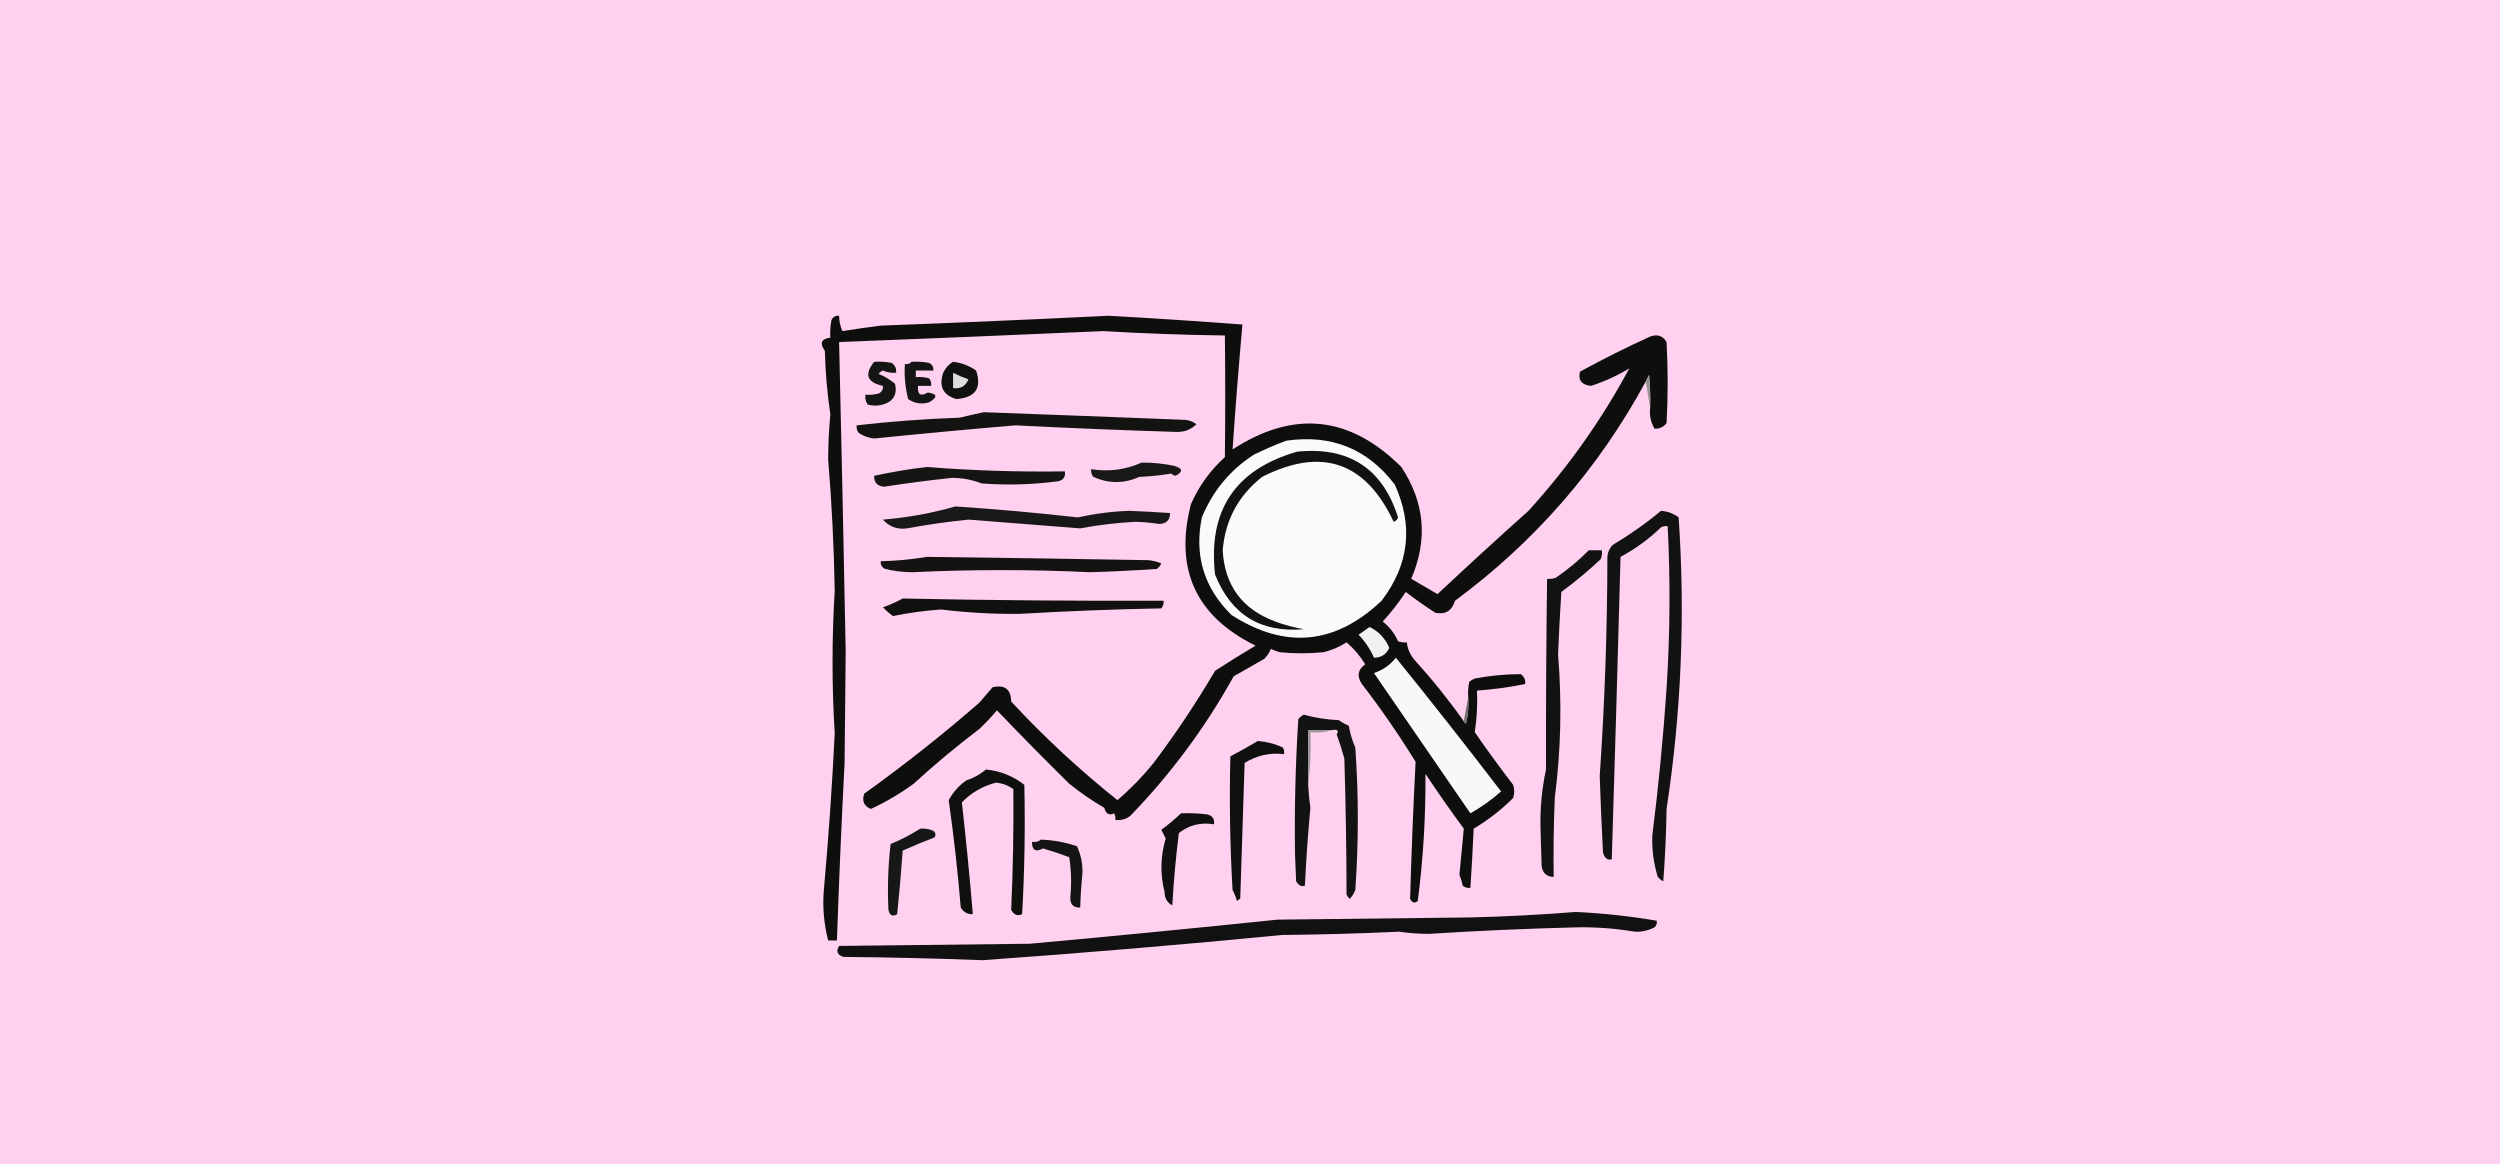 <svg width="597" height="278" viewBox="0 0 597 278" fill="none" xmlns="http://www.w3.org/2000/svg">
<rect x="0" y="0" width="597" height="278" fill="#333333" stroke="none"/>
<g clip-path="url(#clip0_6694_348)">
<path d="M0 0H597V278H0V0Z" fill="#FFD0EF"/>
<path fill-rule="evenodd" clip-rule="evenodd" d="M394.051 97.386C394.138 94.763 394.05 92.146 393.789 89.535C393.52 90.073 393.259 90.596 393.004 91.105C381.724 111.902 366.544 129.35 347.465 143.449C346.723 145.86 345.153 146.82 342.754 146.328C340.336 144.765 337.981 143.107 335.687 141.355C334.07 143.849 332.238 146.204 330.191 148.422C331.813 149.693 333.034 151.263 333.855 153.133C334.532 153.389 335.23 153.476 335.949 153.394C336.128 154.973 336.738 156.368 337.781 157.582C342.017 162.25 345.943 167.136 349.558 172.238C349.59 172.522 349.764 172.697 350.082 172.761C350.601 170.697 350.775 168.603 350.605 166.48C350.52 165.246 350.607 164.025 350.867 162.816C351.26 162.489 351.696 162.227 352.176 162.031C355.823 161.335 359.488 160.986 363.168 160.984C363.972 161.565 364.321 162.35 364.215 163.34C360.462 164.115 356.623 164.638 352.699 164.91C352.852 168.256 352.678 171.572 352.176 174.855C355.128 179.116 358.181 183.304 361.336 187.418C361.685 188.465 361.685 189.511 361.336 190.558C358.495 193.401 355.354 195.844 351.914 197.886C351.704 202.604 351.442 207.315 351.129 212.019C350.437 212.108 349.826 211.934 349.297 211.496C349.116 210.597 348.854 209.724 348.512 208.879C348.861 205.215 349.209 201.551 349.558 197.886C346.403 193.597 343.35 189.235 340.398 184.801C340.475 194.969 339.864 205.089 338.566 215.16C337.83 215.771 337.22 215.597 336.734 214.636C337.045 203.726 337.481 192.822 338.043 181.922C334.094 175.508 329.819 169.315 325.219 163.34C323.972 161.463 324.234 159.892 326.004 158.629C324.815 156.653 323.332 154.909 321.555 153.394C319.86 154.483 318.028 155.268 316.058 155.75C312.569 156.099 309.079 156.099 305.59 155.75C304.872 155.539 304.174 155.278 303.496 154.965C303.115 155.851 302.591 156.636 301.926 157.32C299.483 158.716 297.04 160.112 294.598 161.508C287.865 173.659 279.664 184.739 269.996 194.746C268.944 195.621 267.723 195.97 266.332 195.793C266.41 195.242 266.323 194.719 266.07 194.222C264.87 194.799 264.085 194.363 263.715 192.914C260.779 191.199 257.987 189.28 255.34 187.156C249.487 181.391 243.729 175.546 238.066 169.621C236.766 171.183 235.371 172.666 233.879 174.07C228.451 178.183 223.217 182.545 218.176 187.156C214.981 189.496 211.578 191.503 207.969 193.176C206.291 192.496 205.768 191.274 206.398 189.511C215.892 182.712 225.052 175.471 233.879 167.789C234.926 166.568 235.973 165.346 237.019 164.125C239.931 163.44 241.414 164.574 241.469 167.527C249.38 176.052 257.842 183.903 266.855 191.082C270.005 188.368 272.884 185.403 275.492 182.183C280.804 175.129 285.689 167.801 290.148 160.199C293.332 158.127 296.56 156.12 299.832 154.179C285.56 147.18 280.413 135.926 284.39 120.418C286.284 116.082 288.988 112.331 292.504 109.164C292.61 99.584 292.61 89.9 292.504 80.113C282.813 79.985 273.129 79.636 263.453 79.066C242.431 79.992 221.406 80.864 200.379 81.683C200.952 106.284 201.475 130.886 201.949 155.488C201.862 164.386 201.775 173.285 201.687 182.183C200.955 196.32 200.344 210.453 199.855 224.582C199.158 224.582 198.459 224.582 197.762 224.582C196.763 220.663 196.414 216.737 196.715 212.804C197.848 200.167 198.72 187.604 199.332 175.117C198.638 163.822 198.638 152.481 199.332 141.094C199.155 130.588 198.632 120.119 197.762 109.687C197.78 106.096 197.955 102.519 198.285 98.957C197.54 93.928 197.104 88.868 196.976 83.777C195.685 81.948 196.121 80.901 198.285 80.636C198.199 79.23 198.287 77.834 198.547 76.449C198.918 75.678 199.529 75.329 200.379 75.402C200.391 76.672 200.653 77.894 201.164 79.066C204.184 78.58 207.237 78.144 210.324 77.758C228.474 77.079 246.62 76.294 264.762 75.402C275.437 75.998 286.08 76.695 296.691 77.496C295.799 87.446 295.014 97.391 294.336 107.332C308.888 97.849 322.323 99.245 334.64 111.519C340.237 119.968 341.022 128.866 336.996 138.215C339.054 139.421 341.148 140.642 343.277 141.879C350.426 135.167 357.667 128.537 365 121.988C374.475 111.556 382.501 100.215 389.078 87.965C386.189 89.72 383.135 91.116 379.918 92.152C377.672 91.902 376.799 90.768 377.301 88.75C382.755 85.764 388.339 82.973 394.051 80.375C395.796 79.74 397.104 80.176 397.976 81.683C398.326 88.139 398.326 94.595 397.976 101.051C397.197 102.009 396.238 102.446 395.098 102.359C394.194 100.839 393.845 99.182 394.051 97.386Z" fill="#0E0E0D"/>
<path fill-rule="evenodd" clip-rule="evenodd" d="M217.652 86.395C219.059 86.309 220.455 86.396 221.84 86.656C222.611 87.028 222.96 87.638 222.887 88.489C221.491 88.489 220.095 88.489 218.699 88.489C218.699 89.012 218.699 89.535 218.699 90.059C219.76 89.974 220.807 90.061 221.84 90.32C222.278 90.85 222.452 91.46 222.363 92.153C221.316 92.153 220.27 92.153 219.223 92.153C219.032 94.234 219.817 94.757 221.578 93.723C223.87 94.088 223.957 94.873 221.84 96.078C220.012 96.604 218.354 96.342 216.867 95.293C216.166 92.552 215.905 89.76 216.082 86.918C216.758 87.042 217.281 86.868 217.652 86.395Z" fill="#161515"/>
<path fill-rule="evenodd" clip-rule="evenodd" d="M227.597 86.394C229.621 86.632 231.453 87.33 233.094 88.488C234.496 92.685 232.926 94.953 228.383 95.293C225.195 94.356 224.148 92.262 225.242 89.012C225.779 87.867 226.564 86.994 227.597 86.394Z" fill="#111110"/>
<path fill-rule="evenodd" clip-rule="evenodd" d="M208.754 86.395C210.16 86.309 211.556 86.396 212.942 86.656C213.746 87.237 214.095 88.023 213.988 89.012C212.894 89.107 211.847 88.932 210.848 88.489C210.425 88.65 210.076 88.911 209.801 89.274C211.218 89.864 212.526 90.649 213.727 91.629C214.324 94.186 213.364 95.843 210.848 96.602C209.627 96.951 208.405 96.951 207.184 96.602C206.723 95.892 206.548 95.107 206.66 94.246C207.721 94.331 208.768 94.244 209.801 93.984C210.572 93.613 210.921 93.003 210.848 92.153C207.031 91.327 206.333 89.408 208.754 86.395Z" fill="#151514"/>
<path fill-rule="evenodd" clip-rule="evenodd" d="M227.598 89.012C228.755 89.611 229.977 90.135 231.262 90.582C230.599 92.223 229.377 92.921 227.598 92.676C227.598 91.455 227.598 90.233 227.598 89.012Z" fill="#DDDEDE"/>
<path fill-rule="evenodd" clip-rule="evenodd" d="M394.051 97.387C393.702 95.293 393.353 93.199 393.004 91.106C393.259 90.596 393.521 90.073 393.789 89.535C394.05 92.147 394.138 94.764 394.051 97.387Z" fill="#969495"/>
<path fill-rule="evenodd" clip-rule="evenodd" d="M234.926 98.434C250.977 99.021 267.029 99.632 283.082 100.266C284.068 100.379 284.941 100.728 285.699 101.312C284.41 102.587 282.84 103.197 280.988 103.145C268.162 102.747 255.337 102.224 242.516 101.574C231.259 102.519 220.005 103.565 208.754 104.715C207.431 104.577 206.21 104.141 205.09 103.406C204.652 102.877 204.478 102.266 204.566 101.574C212.734 100.638 220.934 100.027 229.168 99.742C231.147 99.262 233.066 98.826 234.926 98.434Z" fill="#131312"/>
<path fill-rule="evenodd" clip-rule="evenodd" d="M307.16 105.238C317.939 103.679 326.576 107.168 333.07 115.707C337.557 125.559 336.51 134.806 329.93 143.449C318.843 153.966 306.891 155.1 294.074 146.851C287.505 140.4 285.149 132.636 287.008 123.558C289.568 117.298 293.668 112.325 299.309 108.641C301.914 107.341 304.531 106.207 307.16 105.238Z" fill="#FAFAFA"/>
<path fill-rule="evenodd" clip-rule="evenodd" d="M272.613 110.472C275.258 110.446 277.875 110.708 280.465 111.258C282.465 111.856 282.552 112.642 280.727 113.613C280.323 113.537 279.973 113.363 279.68 113.09C277.194 113.511 274.664 113.773 272.09 113.875C268.389 115.522 264.725 115.522 261.098 113.875C260.66 113.346 260.485 112.735 260.574 112.043C264.791 112.705 268.804 112.182 272.613 110.472Z" fill="#181817"/>
<path fill-rule="evenodd" clip-rule="evenodd" d="M221.317 111.52C232.227 112.377 243.219 112.727 254.293 112.566C254.483 113.828 253.96 114.614 252.723 114.922C246.642 115.735 240.535 115.91 234.402 115.445C232.048 114.515 229.606 114.079 227.074 114.137C221.736 114.714 216.414 115.412 211.11 116.23C209.476 116.078 208.691 115.205 208.754 113.613C212.976 112.697 217.164 111.999 221.317 111.52Z" fill="#151514"/>
<path fill-rule="evenodd" clip-rule="evenodd" d="M309.777 107.855C322.131 106.619 330.157 111.853 333.855 123.559C333.681 124.082 333.332 124.431 332.808 124.605C326.065 110.267 315.596 106.69 301.402 113.875C295.71 118.368 292.57 124.213 291.98 131.41C292.443 139.814 296.631 145.485 304.543 148.422C306.754 149.248 309.023 149.859 311.348 150.254C301.031 151.158 293.964 146.797 290.148 137.168C288.444 121.862 294.987 112.092 309.777 107.855Z" fill="#131211"/>
<path fill-rule="evenodd" clip-rule="evenodd" d="M228.121 120.941C237.853 121.582 247.624 122.454 257.434 123.559C261.477 122.649 265.577 122.125 269.734 121.988C272.967 122.121 276.195 122.296 279.418 122.512C279.411 124.184 278.539 125.057 276.801 125.129C274.898 124.82 272.979 124.645 271.043 124.605C266.638 124.846 262.276 125.369 257.957 126.176C249.056 125.464 240.158 124.767 231.262 124.082C226.35 124.576 221.465 125.273 216.605 126.176C214.28 126.492 212.36 125.794 210.848 124.082C216.788 123.595 222.546 122.548 228.121 120.941Z" fill="#191818"/>
<path fill-rule="evenodd" clip-rule="evenodd" d="M396.668 121.988C398.225 122.1 399.621 122.623 400.855 123.559C402.46 146.86 401.501 170.066 397.977 193.176C397.889 198.941 397.627 204.699 397.191 210.449C396.679 210.2 396.243 209.851 395.883 209.402C394.879 206.169 394.442 202.854 394.574 199.457C396.051 187.804 397.185 176.113 397.977 164.387C398.811 151.404 398.899 138.492 398.238 125.652C397.688 125.574 397.164 125.661 396.668 125.914C393.765 128.718 390.537 131.073 386.984 132.98C386.336 157.061 385.638 181.139 384.891 205.215C383.874 205.455 383.176 204.932 382.797 203.645C382.477 197.54 382.215 191.433 382.012 185.324C383.209 167.898 383.82 150.45 383.844 132.98C383.929 131.841 384.365 130.882 385.152 130.102C389.23 127.672 393.069 124.968 396.668 121.988Z" fill="#121212"/>
<path fill-rule="evenodd" clip-rule="evenodd" d="M379.394 131.41C380.441 131.41 381.488 131.41 382.535 131.41C382.617 132.129 382.53 132.827 382.273 133.504C379.299 136.303 376.158 138.92 372.852 141.355C372.529 146.325 372.267 151.298 372.066 156.273C373.012 167.742 372.75 179.17 371.281 190.559C371.019 196.837 370.932 203.118 371.019 209.402C369.329 209.37 368.369 208.498 368.141 206.785C368.053 203.906 367.966 201.027 367.879 198.148C367.735 193.286 368.171 188.487 369.187 183.754C369.152 168.569 369.239 153.389 369.449 138.215C370.168 138.297 370.866 138.21 371.543 137.953C374.39 136.012 377.008 133.831 379.394 131.41Z" fill="#131212"/>
<path fill-rule="evenodd" clip-rule="evenodd" d="M221.316 132.98C238.951 133.194 256.574 133.456 274.183 133.766C275.271 133.866 276.317 134.128 277.324 134.551C277.074 135.063 276.726 135.499 276.277 135.859C270.961 136.224 265.639 136.485 260.312 136.645C246.178 135.976 232.046 135.976 217.914 136.645C215.697 136.648 213.516 136.386 211.371 135.859C210.6 135.488 210.251 134.877 210.324 134.027C214.088 133.933 217.752 133.583 221.316 132.98Z" fill="#141312"/>
<path fill-rule="evenodd" clip-rule="evenodd" d="M215.559 142.926C236.328 143.354 257.091 143.529 277.848 143.449C277.937 144.141 277.762 144.752 277.324 145.281C266.055 145.489 254.801 145.925 243.562 146.59C237.256 146.659 230.974 146.31 224.719 145.543C220.823 145.827 216.984 146.351 213.203 147.113C212.347 146.472 211.562 145.774 210.848 145.02C212.524 144.441 214.095 143.743 215.559 142.926Z" fill="#10100F"/>
<path fill-rule="evenodd" clip-rule="evenodd" d="M327.051 149.73C329.207 150.754 330.777 152.412 331.762 154.703C331.069 156.273 329.848 157.058 328.098 157.059C327.221 155.039 326 153.207 324.434 151.562C325.341 150.94 326.213 150.329 327.051 149.73Z" fill="#F2F1F1"/>
<path fill-rule="evenodd" clip-rule="evenodd" d="M333.332 157.059C341.817 167.549 350.192 178.192 358.457 188.988C356.218 190.984 353.776 192.728 351.129 194.223C343.458 183.076 335.781 171.909 328.098 160.723C330.239 160.007 331.984 158.785 333.332 157.059Z" fill="#F9F8F8"/>
<path fill-rule="evenodd" clip-rule="evenodd" d="M350.605 166.48C350.775 168.603 350.601 170.697 350.082 172.762C349.764 172.697 349.59 172.523 349.559 172.238C349.908 170.319 350.256 168.4 350.605 166.48Z" fill="#706D6C"/>
<path fill-rule="evenodd" clip-rule="evenodd" d="M318.153 174.332C316.233 174.332 314.314 174.332 312.395 174.332C312.395 178.694 312.395 183.056 312.395 187.418C312.483 189.255 312.657 191.087 312.918 192.914C312.346 199.098 311.91 205.292 311.61 211.496C310.79 211.79 310.092 211.441 309.516 210.449C309.428 208.355 309.342 206.262 309.254 204.168C309.085 193.349 309.346 182.531 310.039 171.715C310.4 171.266 310.836 170.918 311.348 170.668C314.083 171.413 316.874 171.849 319.723 171.977C320.451 172.51 321.236 172.946 322.078 173.285C322.391 175.095 322.914 176.84 323.649 178.52C324.45 189.855 324.45 201.196 323.649 212.543C323.343 213.329 322.907 214.027 322.34 214.637C321.978 214.362 321.716 214.013 321.555 213.59C321.537 202.847 321.362 192.029 321.031 181.137C320.501 179.19 319.89 177.271 319.199 175.379C319.78 174.482 319.431 174.133 318.153 174.332Z" fill="#141313"/>
<path fill-rule="evenodd" clip-rule="evenodd" d="M300.356 176.949C302.474 177.111 304.48 177.635 306.375 178.52C306.628 179.016 306.715 179.539 306.637 180.09C303.247 179.695 300.106 180.393 297.215 182.184C296.866 193.001 296.517 203.819 296.168 214.637C295.861 214.746 295.6 214.921 295.383 215.16C295.136 214.246 294.787 213.374 294.336 212.543C293.723 201.905 293.548 191.262 293.813 180.613C296.052 179.451 298.233 178.23 300.356 176.949Z" fill="#0F0F0E"/>
<path fill-rule="evenodd" clip-rule="evenodd" d="M318.152 174.332C316.517 174.844 314.772 175.019 312.918 174.855C313.089 179.139 312.914 183.327 312.395 187.418C312.395 183.056 312.395 178.694 312.395 174.332C314.314 174.332 316.233 174.332 318.152 174.332Z" fill="#949594"/>
<path fill-rule="evenodd" clip-rule="evenodd" d="M235.449 183.754C238.877 184.101 241.93 185.323 244.609 187.418C244.838 197.717 244.664 208.011 244.086 218.301C242.991 218.824 242.119 218.475 241.469 217.254C241.904 207.667 242.079 198.071 241.992 188.465C240.788 187.558 239.392 187.034 237.805 186.895C234.635 187.735 231.931 189.305 229.691 191.605C230.7 200.518 231.572 209.416 232.309 218.301C231.051 218.357 230.091 217.833 229.43 216.73C228.719 208.157 227.76 199.607 226.551 191.082C227.572 189.188 228.968 187.617 230.738 186.371C232.522 185.785 234.092 184.913 235.449 183.754Z" fill="#0F0F0E"/>
<path fill-rule="evenodd" clip-rule="evenodd" d="M282.035 194.223C284.136 194.136 286.23 194.223 288.316 194.485C289.553 194.793 290.077 195.578 289.887 196.84C286.734 196.326 283.942 197.023 281.512 198.934C280.792 204.669 280.269 210.426 279.941 216.207C278.722 215.542 278.112 214.495 278.109 213.067C277.015 208.756 277.102 204.481 278.371 200.242C278.022 199.545 277.673 198.846 277.324 198.149C278.951 196.964 280.521 195.655 282.035 194.223Z" fill="#101010"/>
<path fill-rule="evenodd" clip-rule="evenodd" d="M219.746 197.887C220.841 197.791 221.887 197.966 222.887 198.41C223.454 198.863 223.54 199.386 223.148 199.98C220.569 200.966 218.039 202.013 215.559 203.121C215.209 208.185 214.773 213.245 214.25 218.301C213.156 218.976 212.458 218.627 212.156 217.254C211.9 212.009 212.075 206.775 212.68 201.551C215.174 200.522 217.53 199.301 219.746 197.887Z" fill="#161716"/>
<path fill-rule="evenodd" clip-rule="evenodd" d="M248.535 200.504C251.506 200.606 254.385 201.129 257.172 202.074C258.137 204.149 258.573 206.33 258.481 208.617C258.21 211.317 258.035 214.022 257.957 216.73C256.248 216.766 255.463 215.893 255.602 214.113C255.903 210.972 255.815 207.832 255.34 204.691C253.27 203.928 251.177 203.23 249.059 202.598C247.299 203.55 246.427 203.026 246.442 201.027C247.279 201.168 247.976 200.993 248.535 200.504Z" fill="#151414"/>
<path fill-rule="evenodd" clip-rule="evenodd" d="M376.254 217.777C382.756 218.076 389.212 218.774 395.621 219.871C395.736 220.486 395.562 221.01 395.098 221.441C393.635 222.219 392.065 222.568 390.387 222.488C385.891 221.726 381.354 221.377 376.777 221.441C364.901 221.732 353.036 222.256 341.184 223.012C338.786 223.004 336.43 222.83 334.117 222.488C324.821 222.921 315.487 223.182 306.113 223.273C282.324 225.595 258.507 227.601 234.664 229.293C223.595 228.871 212.516 228.609 201.426 228.508C199.936 228.048 199.587 227.175 200.379 225.891C215.559 225.716 230.738 225.541 245.918 225.367C265.659 223.573 285.374 221.653 305.067 219.609C320.421 219.435 335.775 219.26 351.129 219.086C359.598 218.876 367.973 218.439 376.254 217.777Z" fill="#101110"/>
</g>
<defs>
<clipPath id="clip0_6694_348">
<rect width="597" height="278" fill="white"/>
</clipPath>
</defs>
</svg>
